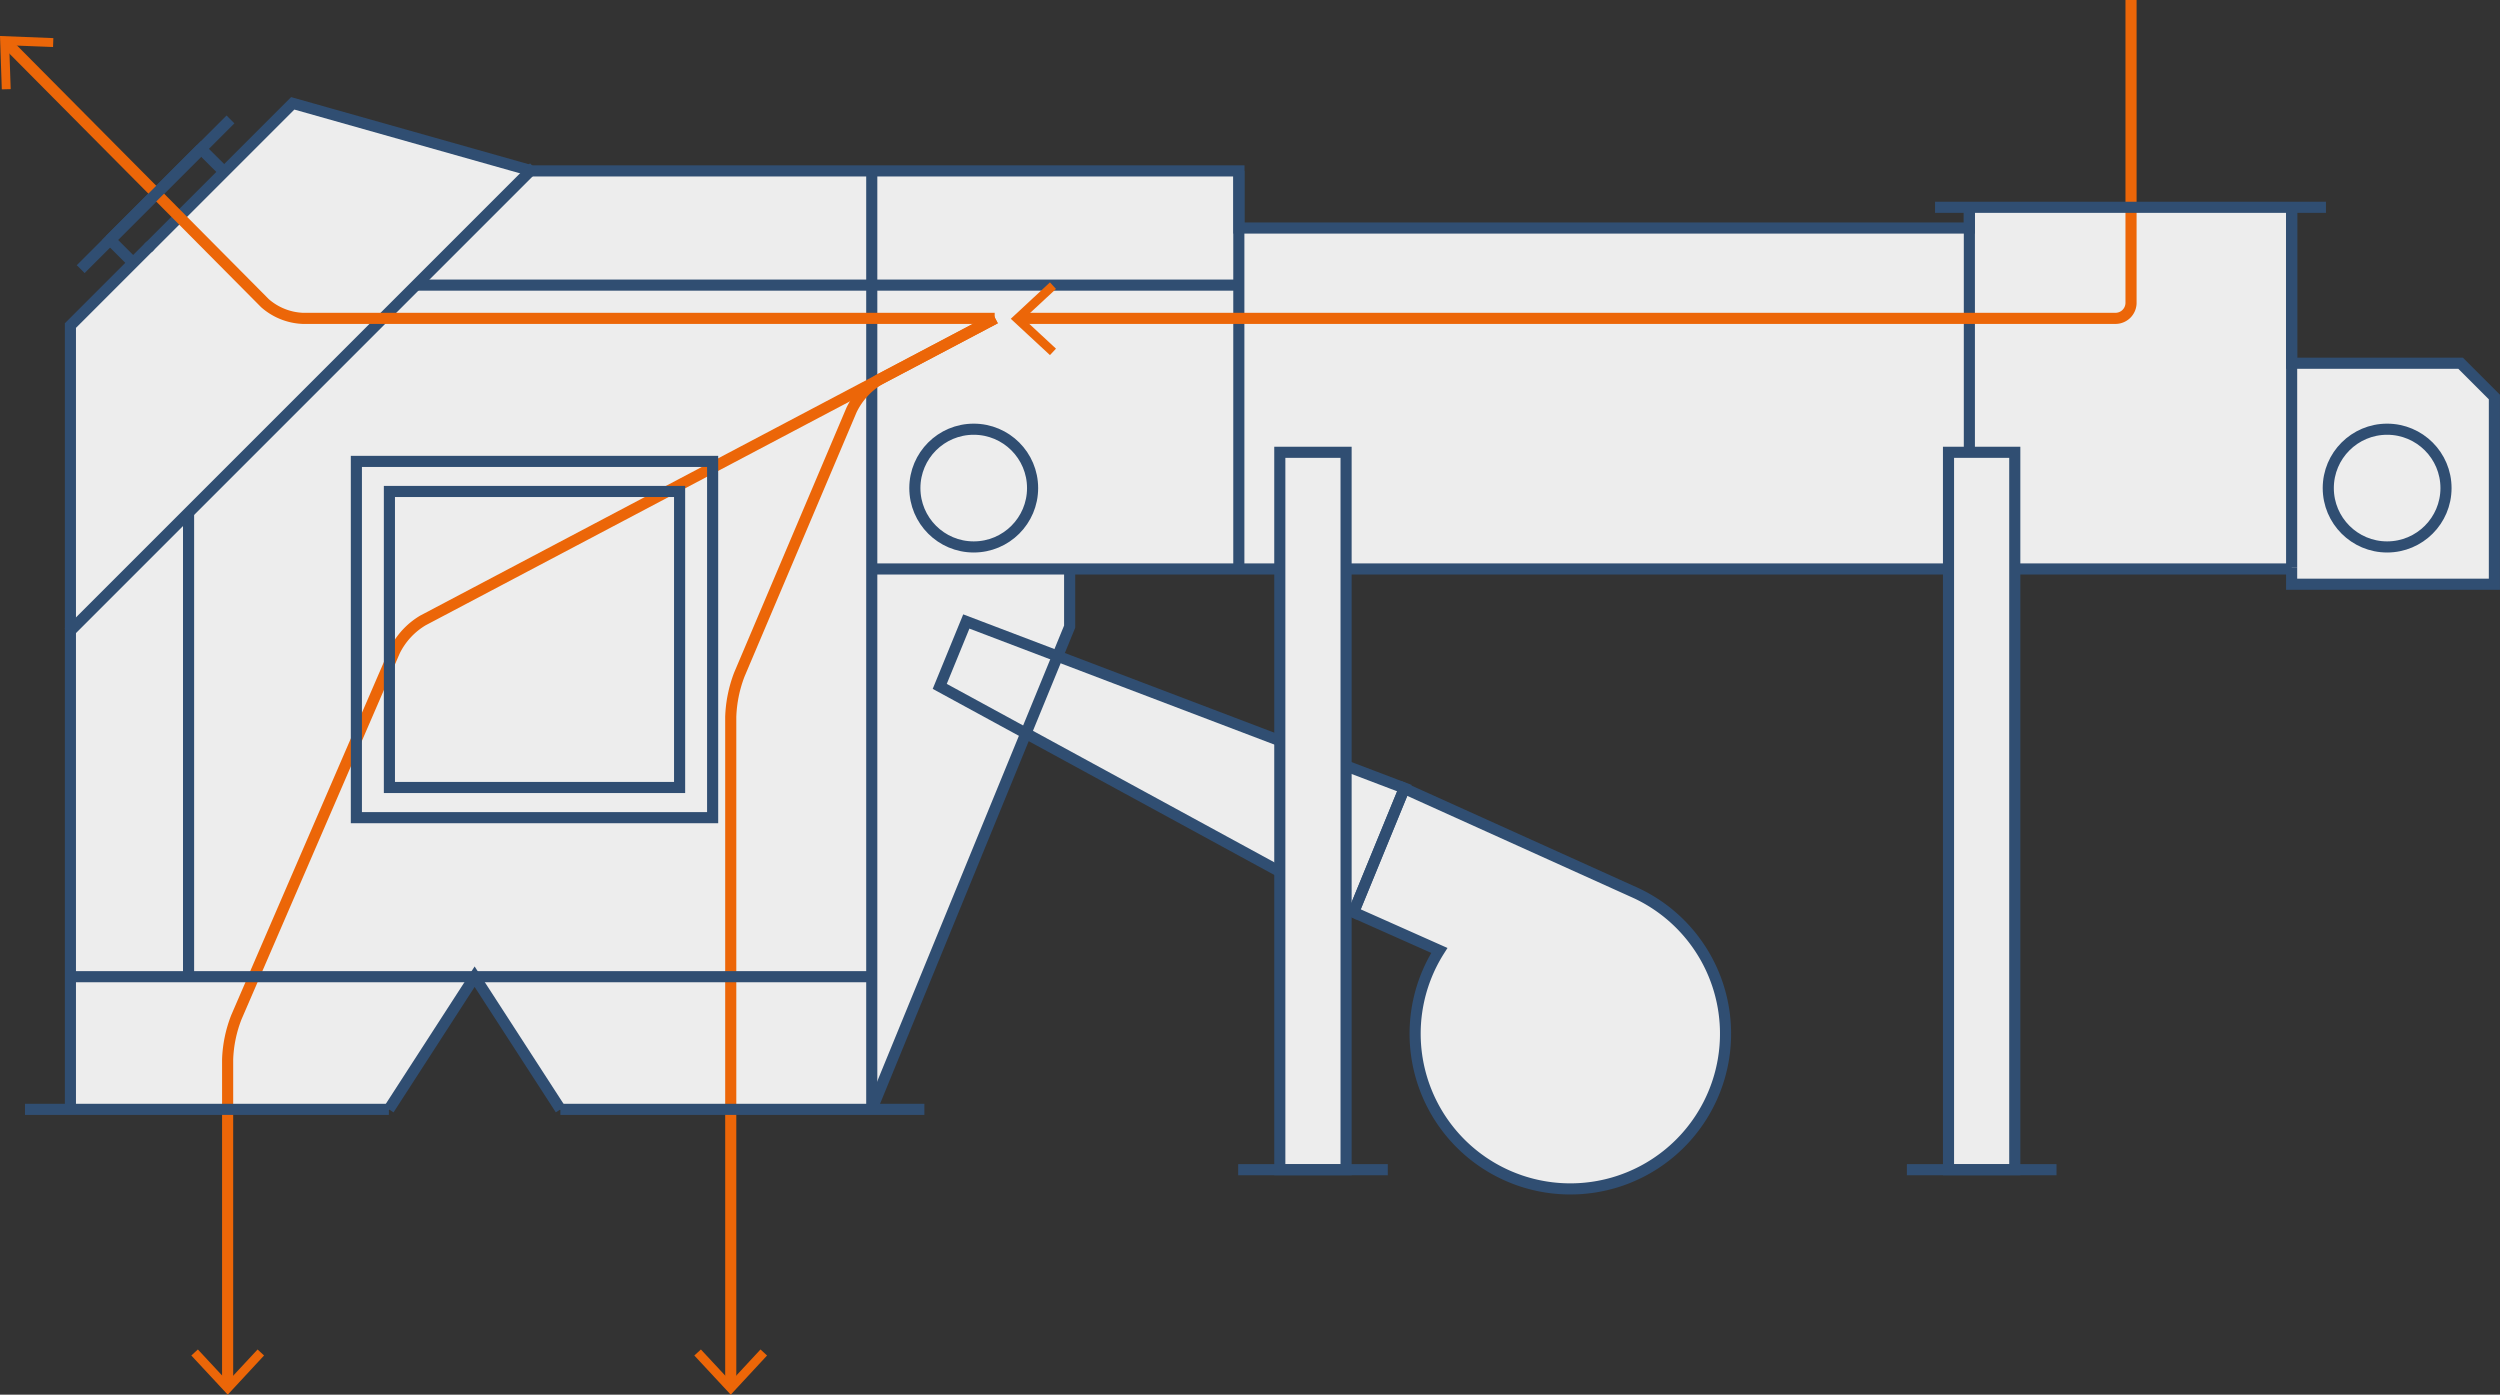 <svg xmlns="http://www.w3.org/2000/svg" viewBox="0 0 236.13 131.73">
  <rect x="0" y="0" width="236.13" height="131.73" fill="#333333" stroke="none"/>
  <title>icona-M.sepCI</title>
  <polyline points="216.45 19.83 216.45 34.31 232.41 34.31 235.6 37.5 235.6 55.18 216.45 55.18 216.45 53.63" fill="#ededed"/>
  <path d="M237.5,134.67H122.08v5.45l-18.7,45.58H74l-8.1-12.52-8.1,12.52H27.7v-74l21-21,22.59,6.38h66.78v5.4h69v-2H237.5v34.05" transform="translate(-21.05 -80.93)" fill="#ededed"/>
  <path d="M103.39,134.67H237.5" transform="translate(-21.05 -80.93)" fill="none" stroke="#304e72" stroke-miterlimit="10" stroke-width="1.05"/>
  <polyline points="14.21 23.19 6.65 30.75 6.65 104.78" fill="none" stroke="#304e72" stroke-miterlimit="10" stroke-width="1.05"/>
  <polyline points="186.01 19.58 186.01 21.54 117.02 21.54 117.02 16.14 50.23 16.14 27.65 9.76 13.95 23.46" fill="none" stroke="#304e72" stroke-miterlimit="10" stroke-width="1.05"/>
  <line x1="117.01" y1="26.93" x2="39.3" y2="26.93" fill="none" stroke="#304e72" stroke-miterlimit="10" stroke-width="1.05"/>
  <line x1="50.43" y1="15.8" x2="6.48" y2="59.75" fill="none" stroke="#304e72" stroke-miterlimit="10" stroke-width="1.05"/>
  <line x1="186.01" y1="19.58" x2="186.01" y2="42.72" fill="none" stroke="#304e72" stroke-miterlimit="10" stroke-width="1.05"/>
  <line x1="117.01" y1="53.74" x2="117.01" y2="16.14" fill="none" stroke="#304e72" stroke-miterlimit="10" stroke-width="1.05"/>
  <line x1="82.34" y1="104.78" x2="82.34" y2="16.14" fill="none" stroke="#304e72" stroke-miterlimit="10" stroke-width="1.05"/>
  <line x1="17.81" y1="92.25" x2="17.81" y2="48.42" fill="none" stroke="#304e72" stroke-miterlimit="10" stroke-width="1.05"/>
  <polyline points="216.45 19.83 216.45 34.31 232.41 34.31 235.6 37.5 235.6 55.18 216.45 55.18 216.45 53.63" fill="none" stroke="#304e72" stroke-miterlimit="10" stroke-width="1.05"/>
  <line x1="216.45" y1="19.83" x2="216.45" y2="53.63" fill="none" stroke="#304e72" stroke-miterlimit="10" stroke-width="1.05"/>
  <line x1="10.4" y1="22.65" x2="18.99" y2="14.06" fill="none" stroke="#304e72" stroke-miterlimit="10" stroke-width="1.05"/>
  <polyline points="52.94 104.78 44.83 92.25 36.73 104.78" fill="none" stroke="#304e72" stroke-miterlimit="10" stroke-width="1.05"/>
  <polyline points="12.55 24.8 10.4 22.65 18.99 14.06 21.14 16.2" fill="none" stroke="#304e72" stroke-miterlimit="10" stroke-width="1.05"/>
  <polygon points="91.27 58.7 88.76 64.83 127.86 86.13 132.65 74.44 91.27 58.7" fill="#ededed"/>
  <path d="M175.59,165.29v0l-21.9-9.89-4.8,11.69L157,170.7A14.66,14.66,0,1,0,175.59,165.29Z" transform="translate(-21.05 -80.93)" fill="#ededed"/>
  <polygon points="91.27 58.7 88.76 64.83 127.86 86.13 132.65 74.44 91.27 58.7" fill="none" stroke="#304e72" stroke-miterlimit="10" stroke-width="1.05"/>
  <path d="M175.59,165.29v0l-21.9-9.89-4.8,11.69L157,170.7A14.66,14.66,0,1,0,175.59,165.29Z" transform="translate(-21.05 -80.93)" fill="none" stroke="#304e72" stroke-miterlimit="10" stroke-width="1.05"/>
  <polyline points="82.34 104.78 101.03 59.19 101.03 53.71" fill="none" stroke="#304e72" stroke-miterlimit="10" stroke-width="1.05"/>
  <circle cx="91.97" cy="46.1" r="5.56" fill="none" stroke="#304e72" stroke-miterlimit="10" stroke-width="1.05"/>
  <circle cx="225.47" cy="46.1" r="5.56" fill="none" stroke="#304e72" stroke-miterlimit="10" stroke-width="1.05"/>
  <g>
    <path d="M115.05,111L61,139.53a6.91,6.91,0,0,0-2.67,2.89L43.38,177a12.08,12.08,0,0,0-.83,4v30.78" transform="translate(-21.05 -80.93)" fill="none" stroke="#ec6608" stroke-miterlimit="10" stroke-width="1.05"/>
    <polygon points="18.07 128.03 18.69 127.46 21.51 130.49 24.33 127.46 24.94 128.03 21.51 131.73 18.07 128.03" fill="#ec6608"/>
  </g>
  <g>
    <path d="M115.05,111l-10.91,5.75a6.83,6.83,0,0,0-2.66,2.9l-10.6,25a12.31,12.31,0,0,0-.81,4v63" transform="translate(-21.05 -80.93)" fill="none" stroke="#ec6608" stroke-miterlimit="10" stroke-width="1.05"/>
    <polygon points="65.58 128.03 66.2 127.46 69.02 130.49 71.83 127.46 72.45 128.03 69.02 131.73 65.58 128.03" fill="#ec6608"/>
  </g>
  <g>
    <path d="M117.43,111H220.87a1.47,1.47,0,0,0,1.46-1.46V80.93" transform="translate(-21.05 -80.93)" fill="none" stroke="#ec6608" stroke-miterlimit="10" stroke-width="1.05"/>
    <polygon points="99.17 33.54 99.74 32.93 96.7 30.11 99.74 27.29 99.17 26.67 95.47 30.11 99.17 33.54" fill="#ec6608"/>
  </g>
  <g>
    <path d="M21.69,85l24.39,24.57A5.78,5.78,0,0,0,49.64,111H115" transform="translate(-21.05 -80.93)" fill="none" stroke="#ec6608" stroke-miterlimit="10" stroke-width="1.05"/>
    <polygon points="0.17 8.44 1.01 8.42 0.87 4.28 5.01 4.44 5.04 3.6 0 3.4 0.17 8.44" fill="#ec6608"/>
  </g>
  <line x1="219.69" y1="19.58" x2="182.77" y2="19.58" fill="none" stroke="#304e72" stroke-miterlimit="10" stroke-width="1.05"/>
  <line x1="21.77" y1="11.28" x2="7.62" y2="25.42" fill="none" stroke="#304e72" stroke-miterlimit="10" stroke-width="1.05"/>
  <line x1="2.36" y1="104.78" x2="36.73" y2="104.78" fill="none" stroke="#304e72" stroke-miterlimit="10" stroke-width="1.05"/>
  <line x1="6.65" y1="92.25" x2="82.34" y2="92.25" fill="none" stroke="#304e72" stroke-miterlimit="10" stroke-width="1.05"/>
  <line x1="52.93" y1="104.78" x2="87.31" y2="104.78" fill="none" stroke="#304e72" stroke-miterlimit="10" stroke-width="1.05"/>
  <rect x="120.88" y="42.72" width="6.26" height="67.76" fill="#ededed"/>
  <rect x="120.88" y="42.72" width="6.26" height="67.76" fill="none" stroke="#304e72" stroke-miterlimit="10" stroke-width="1.05"/>
  <line x1="131.08" y1="110.48" x2="116.95" y2="110.48" fill="none" stroke="#304e72" stroke-miterlimit="10" stroke-width="1.05"/>
  <rect x="184.04" y="42.72" width="6.26" height="67.76" fill="#ededed"/>
  <rect x="184.04" y="42.72" width="6.26" height="67.76" fill="none" stroke="#304e72" stroke-miterlimit="10" stroke-width="1.05"/>
  <line x1="194.24" y1="110.48" x2="180.11" y2="110.48" fill="none" stroke="#304e72" stroke-miterlimit="10" stroke-width="1.05"/>
  <rect x="33.66" y="43.58" width="33.65" height="33.65" fill="none" stroke="#304e72" stroke-miterlimit="10" stroke-width="1.05"/>
  <rect x="36.78" y="46.42" width="27.41" height="27.96" fill="none" stroke="#304e72" stroke-miterlimit="10" stroke-width="1.05"/>
</svg>

